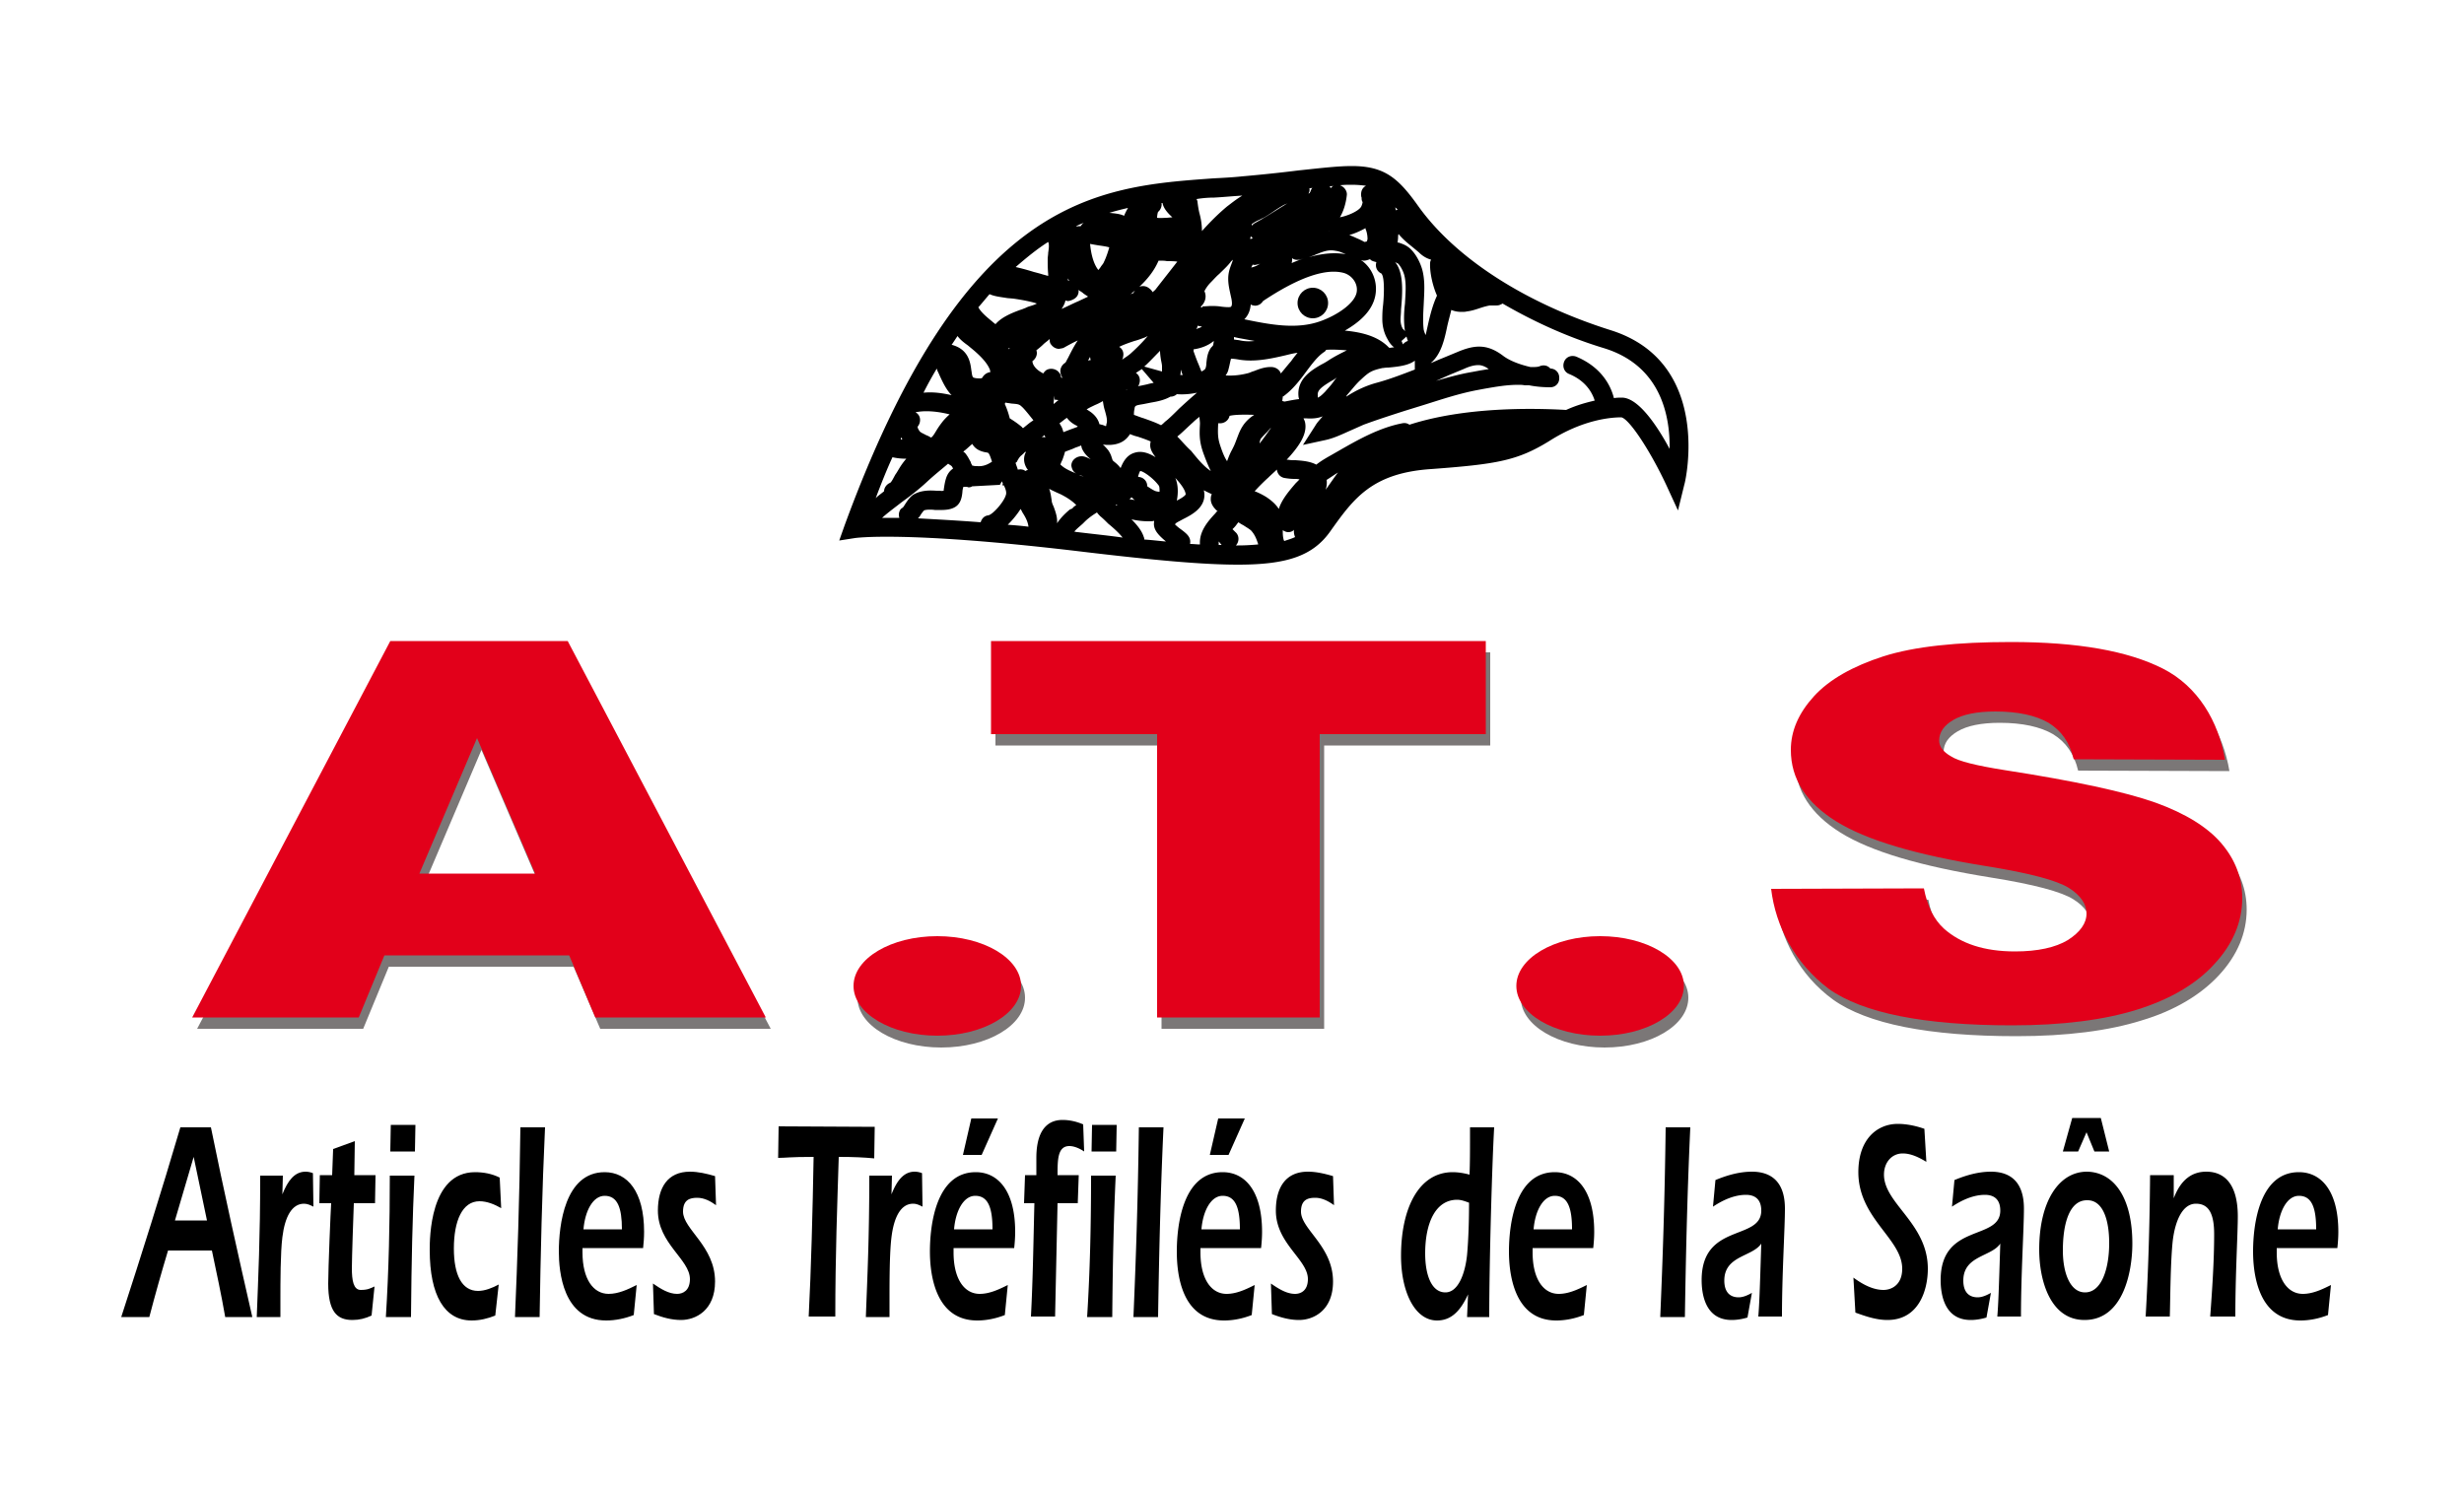 <svg id="Calque_1" xmlns="http://www.w3.org/2000/svg" viewBox="0 0 500 302"><style>.st0{fill:#7b7777}.st1{fill:#e2001a}</style><path class="st0" d="M116.4 196.2H78.9l-5.2 12.6H40l40.2-76.4h36l40.2 76.4h-34.6l-5.4-12.6zm-6.9-16.5l-11.8-27.5L86 179.7h23.5zM202 132.4h100.4v18.9h-33.7v57.5h-33v-57.5H202v-18.9zM360.3 182.7l31-.1c.7 3.6 2 6.3 4.1 8.2 3.4 3 8.1 4.6 14.4 4.6 4.6 0 8.2-.8 10.7-2.3 2.5-1.6 3.8-3.4 3.8-5.4 0-1.9-1.2-3.7-3.6-5.2s-7.9-3-16.7-4.4c-14.3-2.3-24.4-5.3-30.5-9.1-6.1-3.8-9.2-8.6-9.2-14.5 0-3.9 1.6-7.5 4.7-10.9s7.9-6.1 14.1-8.1c6.3-2 14.9-2.9 25.9-2.9 13.5 0 23.7 1.8 30.8 5.4 7.1 3.6 11.3 10.7 12.6 18.5l-30.7-.1c-.8-3.4-2.5-5.8-5.1-7.4-2.6-1.5-6.2-2.3-10.8-2.3-3.8 0-6.6.6-8.5 1.7-1.9 1.1-2.9 2.5-2.9 4.2 0 1.2.8 2.3 2.4 3.2 1.5 1 5.2 1.9 10.9 2.8 14.2 2.2 24.4 4.4 30.6 6.6 6.1 2.2 10.6 5 13.4 8.3s4.2 7 4.2 11.1c0 4.8-1.9 9.3-5.6 13.3s-9 7.2-15.7 9.2c-6.7 2.1-15.2 3.2-25.4 3.2-17.9 0-30.3-2.5-37.2-7.4-6.9-5-10.8-12.6-11.7-20.2zM208 202.5c0 5.6-7.6 10.1-17 10.1s-17-4.5-17-10.1 7.6-10.1 17-10.1 17 4.5 17 10.1zM342.6 202.5c0 5.6-7.6 10.1-17 10.1s-17-4.5-17-10.1 7.6-10.1 17-10.1 17 4.5 17 10.1z"/><path class="st1" d="M115.5 193.9H78l-5.2 12.6H39l40.2-76.4h36l40.2 76.4h-34.6l-5.3-12.6zm-6.9-16.6l-11.8-27.5-11.7 27.5h23.5zM201.1 130.1h100.4V149h-33.7v57.5h-33V149h-33.7v-18.9zM359.4 180.4l31-.1c.7 3.6 2 6.3 4.1 8.2 3.4 3 8.1 4.6 14.4 4.6 4.6 0 8.2-.8 10.7-2.3 2.5-1.6 3.8-3.4 3.8-5.4 0-1.9-1.2-3.7-3.6-5.2s-7.9-3-16.7-4.4c-14.3-2.3-24.4-5.3-30.5-9.1-6.1-3.8-9.2-8.6-9.2-14.5 0-3.9 1.6-7.5 4.7-10.9s7.9-6.1 14.1-8.1c6.3-2 14.9-2.9 25.9-2.9 13.5 0 23.7 1.8 30.8 5.4 7.1 3.6 11.3 10.7 12.6 18.5l-30.7-.1c-.8-3.4-2.5-5.8-5.1-7.4-2.6-1.5-6.2-2.3-10.8-2.3-3.8 0-6.6.6-8.5 1.7-1.9 1.1-2.9 2.5-2.9 4.2 0 1.2.8 2.3 2.4 3.2 1.5 1 5.2 1.9 10.9 2.8 14.2 2.2 24.4 4.4 30.6 6.6 6.1 2.2 10.6 5 13.4 8.3s4.2 7 4.2 11.1c0 4.8-1.9 9.3-5.6 13.3-3.7 4.1-9 7.2-15.7 9.3-6.7 2.1-15.2 3.2-25.4 3.2-17.9 0-30.3-2.5-37.2-7.4-6.9-5.2-10.8-12.7-11.7-20.3z"/><ellipse class="st1" cx="190.2" cy="200.1" rx="17" ry="10.1"/><ellipse class="st1" cx="324.7" cy="200.1" rx="17" ry="10.1"/><path d="M34.1 253.8c-1.3 4.3-2.6 8.9-3.8 13.5h-5.7c4.1-12.6 8.2-25.6 12-38.5h6.2c2.6 12.8 5.5 25.8 8.4 38.5h-5.5c-.8-4.6-1.8-9.2-2.7-13.5h-8.9zm7.9-6.1l-2.7-12.9-3.8 12.9H42zM57.3 242.4c1.1-2.8 2.5-4.6 4.7-4.6.5 0 1 .1 1.5.3l.1 6.8c-.6-.3-1.2-.6-1.9-.6-2.5 0-3.9 2.7-4.4 6.8-.4 3.1-.4 9.2-.4 12.6v3.6h-4.8c.3-8.1.7-15.9.7-28.7h4.6l-.1 3.8zM71.8 244.2c-.1 2.5-.4 11.2-.4 13.2 0 2.4.3 4.4 1.8 4.4 1.4 0 1.9-.3 2.8-.7l-.6 5.9c-1.3.6-2.5.9-3.9.9-3.2 0-4.9-1.8-4.9-7.4 0-2.9.5-15 .6-16.3h-2.4l.1-5.7h2.5l.2-5.3 4.4-1.6-.1 6.9h4.3l-.1 5.7h-4.3zM84.1 238.6c-.4 8.6-.6 17.1-.7 28.7h-5.1c.6-9.5.8-19.1.8-28.7h5zm-4.9-4.9l.1-5.4h5l-.1 5.4h-5zM100.5 267c-1.5.6-3.1 1-4.8 1-5.5 0-8.5-5.1-8.5-14.3 0-2.3 0-15.8 9.2-15.8 1.7 0 3.4.3 5 1.1l.3 6.2c-1.4-.8-2.9-1.4-4.4-1.4-3.5 0-5.2 4-5.2 9.6 0 5.3 1.6 8.6 4.9 8.6 1.4 0 2.9-.6 4.2-1.3l-.7 6.3zM104.5 267.3c.5-11.8.9-23.1 1.1-38.5h5c-.6 12.8-.9 25.7-1.1 38.5h-5zM118.2 253.3v.9c0 5.4 2.2 8.4 5.3 8.4 2 0 3.9-.9 5.7-1.8l-.6 6.1c-1.8.7-3.7 1.1-5.6 1.1-8.8 0-9.6-10-9.6-14 0-5.3 1.2-16.1 9.3-16.1 4.6 0 8 3.9 8 12.1 0 1.2-.1 2.4-.2 3.3h-12.3zm8-3.8c0-4.4-.9-6.8-3.5-6.8-2.4 0-4 3.1-4.3 6.8h7.8zM132.5 260.5c1.6 1.1 3.2 2.1 4.9 2.1 1.1 0 2.6-.6 2.6-3 0-4-6.5-7.2-6.5-13.9 0-4.7 2-7.9 6.5-7.9 1.7 0 3.4.4 5.1.9l.2 5.9c-1.1-.8-2.4-1.5-3.8-1.5s-2.9.3-2.9 2.8c0 3.6 6.5 7 6.5 14.2 0 5.9-4 7.8-6.9 7.8-1.9 0-3.7-.5-5.5-1.2l-.2-6.2zM177.5 228.7l-.1 6.4c-2.1-.2-4.2-.3-7.2-.3-.3 9.8-.7 19.8-.7 32.4h-5.4c.5-9.6.8-21.4 1-32.4-5 0-5.6.2-7.2.2l.1-6.4 19.5.1z"/><path d="M180.9 242.4c1.1-2.8 2.5-4.6 4.7-4.6.5 0 1 .1 1.5.3l.1 6.8c-.6-.3-1.2-.6-1.9-.6-2.5 0-3.9 2.7-4.4 6.8-.4 3.1-.4 9.2-.4 12.6v3.6h-4.8c.3-8.1.7-15.9.7-28.7h4.6l-.1 3.8zM193.5 253.3v.9c0 5.4 2.2 8.4 5.3 8.4 2 0 3.9-.9 5.7-1.8l-.6 6.1c-1.8.7-3.7 1.1-5.6 1.1-8.8 0-9.6-10-9.6-14 0-5.3 1.2-16.1 9.3-16.1 4.6 0 8 3.9 8 12.1 0 1.2-.1 2.4-.2 3.3h-12.3zm7.9-3.8c0-4.4-.9-6.8-3.5-6.8-2.4 0-4 3.1-4.3 6.8h7.8zm-4.3-22.5h5.4l-3.3 7.4h-3.8l1.7-7.4zM207.8 244.2l.2-5.7h2.3V235c0-6.9 3.4-7.7 5.3-7.7 1.4 0 2.8.3 4.2.9l.2 5.5c-.9-.6-2-1.1-3-1.1-2.4 0-2.4 2.8-2.4 5.9h4.3l-.2 5.7h-4.1l-.5 23h-4.9c.4-7.6.5-15.2.7-23h-2.1zM226.4 238.6c-.4 8.6-.6 17.1-.7 28.7h-5.1c.6-9.5.8-19.1.8-28.7h5zm-4.9-4.9l.1-5.4h5l-.1 5.4h-5zM230 267.3c.5-11.8.9-23.1 1.1-38.5h5c-.6 12.8-.9 25.7-1.1 38.5h-5zM243.6 253.3v.9c0 5.4 2.2 8.4 5.3 8.4 2 0 3.9-.9 5.7-1.8l-.6 6.1c-1.8.7-3.7 1.1-5.6 1.1-8.9 0-9.6-10-9.6-14 0-5.3 1.2-16.1 9.3-16.1 4.6 0 8 3.9 8 12.1 0 1.2-.1 2.4-.2 3.3h-12.3zm8-3.8c0-4.4-.9-6.8-3.5-6.8-2.4 0-4 3.1-4.3 6.8h7.8zm-4.4-22.5h5.4l-3.3 7.4h-3.8l1.7-7.4zM257.9 260.5c1.6 1.1 3.2 2.1 4.9 2.1 1.1 0 2.6-.6 2.6-3 0-4-6.5-7.2-6.5-13.9 0-4.7 2-7.9 6.5-7.9 1.7 0 3.4.4 5.1.9l.2 5.9c-1.1-.8-2.4-1.5-3.8-1.5s-2.9.3-2.9 2.8c0 3.6 6.5 7 6.5 14.2 0 5.9-4 7.8-6.9 7.8-1.9 0-3.7-.5-5.5-1.2l-.2-6.2zM297.9 262.7c-1.6 3.5-3.5 5.3-6.3 5.3-4.5 0-7.3-5.8-7.3-13.1 0-9.7 3.6-17 10.5-17 1.1 0 2.3.2 3.4.5.1-2.6.1-4.6.1-9.6h4.9c-.4 6.8-1 27-1 38.5h-4.5l.2-4.6zm-2.2-19.2c-4.4 0-6.5 4.7-6.5 10.9 0 4.4 1.3 7.9 4.1 7.9 2.6 0 4-3.8 4.4-7.6.3-3.4.4-7.2.4-10.6-.8-.3-1.6-.6-2.4-.6zM311 253.3v.9c0 5.4 2.2 8.4 5.3 8.4 2 0 3.9-.9 5.7-1.8l-.6 6.1c-1.8.7-3.7 1.1-5.6 1.1-8.8 0-9.6-10-9.6-14 0-5.3 1.2-16.1 9.3-16.1 4.6 0 8 3.9 8 12.1 0 1.2-.1 2.4-.2 3.3H311zm8-3.8c0-4.4-.9-6.8-3.5-6.8-2.4 0-4 3.1-4.3 6.8h7.8zM336.9 267.3c.5-11.8.9-23.1 1.1-38.5h5c-.6 12.8-.9 25.7-1.1 38.5h-5zM354.6 267.4c-1 .3-2.1.5-3.2.5-5.5 0-6.1-5.5-6.1-8.1 0-11.7 12.1-7.9 12.1-14.1 0-2.8-1.9-3.2-3.1-3.2-2.3 0-4.6 1-6.7 2.4l.5-5.4c2.4-1 4.9-1.7 7.4-1.7 3 0 6.7 1.2 6.7 7.5 0 4.1-.6 13.2-.6 21.9h-4.8c.2-2.5.3-5.1.6-14.8-1.8 2.7-7.5 2.4-7.5 7.5 0 2.7 1.5 3.4 2.9 3.4.9 0 1.8-.4 2.7-.9l-.9 5zM390.9 235.8c-1.5-.9-3.1-1.7-4.8-1.7-2.2 0-3.8 1.8-3.8 4.3 0 5.9 8.9 9.9 8.9 19.1 0 4.3-1.8 10.4-8.2 10.4-2.2 0-4.3-.7-6.5-1.5l-.4-7.1c1.9 1.4 4 2.5 6.1 2.5 1.6 0 3.8-1 3.8-4.3 0-6.1-8.9-10.2-8.9-19.6 0-6.8 3.9-9.8 8-9.8 1.8 0 3.7.4 5.4 1l.4 6.7zM403.1 267.4c-1 .3-2.1.5-3.2.5-5.5 0-6.1-5.5-6.1-8.1 0-11.7 12.1-7.9 12.1-14.1 0-2.8-1.9-3.2-3.1-3.2-2.3 0-4.6 1-6.7 2.4l.5-5.4c2.4-1 4.9-1.7 7.4-1.7 3 0 6.7 1.2 6.7 7.5 0 4.1-.6 13.2-.6 21.9h-4.8c.2-2.5.3-5.1.6-14.8-1.8 2.7-7.5 2.4-7.5 7.5 0 2.7 1.5 3.4 2.9 3.4.9 0 1.8-.4 2.7-.9l-.9 5zM432.7 252.4c0 5.6-1.8 15.5-9.7 15.5-7 0-9.2-8.1-9.2-14.3 0-9.8 4-15.8 9.7-15.8 5.5.1 9.2 5.3 9.2 14.6zm-14.1 1.4c0 4.6 1.5 8.5 4.5 8.5 3.4 0 4.9-4.9 4.9-10 0-4.8-1.3-8.7-4.4-8.7-3.7-.1-5 4.8-5 10.2zm3.1-20.1h-3.1l1.9-6.8h5.8l1.7 6.8h-3l-1.6-3.9-1.7 3.9zM441.1 243.2c1.5-4 3.9-5.4 6.6-5.4 3.6 0 6.4 2.4 6.4 9.1 0 3.5-.5 11.6-.5 20.3h-5.1c.4-5.5.8-11.2.8-16.7 0-4.2-1.1-6.2-3.7-6.2-2.7 0-4.2 3.4-4.7 7.5-.5 4.6-.5 12.8-.6 15.4h-4.9c.5-8.7.8-17.5.9-28.7h4.8v4.7zM462 253.3v.9c0 5.4 2.2 8.4 5.3 8.4 2 0 3.9-.9 5.7-1.8l-.6 6.1c-1.8.7-3.7 1.1-5.6 1.1-8.8 0-9.6-10-9.6-14 0-5.3 1.2-16.1 9.3-16.1 4.6 0 8 3.9 8 12.1 0 1.2-.1 2.4-.2 3.3H462zm8-3.8c0-4.4-.9-6.8-3.5-6.8-2.4 0-4 3.1-4.3 6.8h7.8zM326.8 67c-17.4-5.5-31.6-14.7-39.1-25.3-4-5.6-6.8-8-13.4-8-2.8 0-6.2.4-10.9.9-3.2.4-6.9.8-11.4 1.2-1.9.2-3.9.3-5.8.4-23.6 1.7-50.3 3.5-74.8 70.4l-1.1 3.1 3.2-.5s9.9-1.5 44.7 2.6c16.6 2 26.2 2.8 33 2.8 10 0 15.2-1.8 18.7-6.7 4.7-6.6 8.4-11.9 20.5-12.7 13.4-1 17.5-1.7 24-5.7 6.9-4.4 12.6-4.8 14.6-4.8 1.6.3 5.9 6.8 9.2 13.9l2.3 5 1.3-5.3c.2-.5 5.8-24.8-15-31.3zm-38.1-11.9c-.3-1.3-1.1-3.2-2.4-4.5-.8-.8-1.7-1.1-2.3-1.3-.2-.1-.4-.1-.4 0 0-.2.1-.8.1-1.1 0-.2 0-.5.1-.7.9 1.1 1.9 1.9 2.9 2.7l1.2 1c.6.6 1.4 1.2 2.5 1.5-.1.2-.2.4-.2.7-.1 1.8.5 4.6 1.4 6.6-.8 1.7-1.3 3.6-1.7 5.3l-.6 2.7c-.2-.4-.3-.7-.4-1.1-.2-1.6-.1-3.3 0-5.1.1-2.3.3-4.5-.2-6.7zM238.5 97c1.1 1.2 2 2.4 2.1 3.3 0 .2-.6.7-1.8 1.3.3-1.5.3-3.2-.3-4.6zm-11.8 5.4c0 .1-.1.1-.1.2-.1 0-.1-.1-.2-.1.1-.1.2-.1.3-.1zm-19.3-7.1c-.3-.1-.6 0-.9 0v-.1c-.1-.4-.3-.8-.4-1.2 0-.1.1-.2.2-.2.3-.6.6-1.1 1-1.4.2-.2.5-.4.7-.7.1 0 .1 0 .2.1l-.1.1c-.6 1.3-.2 2.6.5 3.5-.2 0-.4.1-.5.2-.3-.2-.5-.3-.7-.3zm-24.5-6.5c.1.1.1.2.2.4h-.3c0-.2 0-.3.1-.4zm17.9-29.1c1.1.5 2.5.6 3.6.8l1.2.1c2.8.4 4.2.8 4.8 1-.5.3-1.3.5-1.6.6s-.5.2-.7.3c-.3.1-.7.3-1.1.4-1.6.6-3.7 1.4-5 2.9-.2-.2-.4-.3-.6-.5-1.1-.9-2.2-1.8-2.8-2.8 0-.1-.1-.1-.1-.1.8-.9 1.6-1.9 2.3-2.7zm76.3-13.4c0 .1 0 .3.1.4.2.6.3 1.2.3 1.8 0 .1-.1.3-.1.5-.2 0-.3.1-.5.1-.1 0-.2-.1-.4-.2l-.6-.3-.7-.3c-.4-.2-.9-.4-1.4-.6 1.1-.3 2.2-.8 3.3-1.4zm-1.8 13c-.4 2.3-4 4.7-7.4 5.9-4.8 1.7-10.1.7-15.4-.4.8-.8 1.2-1.8 1.3-3 .2.1.4.2.6.2.4.1.8 0 1.2-.2.3-.2.5-.4.7-.7 7.2-4.8 12.7-6.7 16.4-5.7 1.7.5 2.9 2.2 2.6 3.9zm-56.9 36.8c-1-.4-1.9-.8-2.6-1.3-.4-.3-.6-.5-.6-.5 0-.2.3-.8.4-1 .2-.6.4-1.1.5-1.6.7-.3 1.4-.5 2-.8.5-.2.9-.3 1.3-.5 0 .2.1.3.1.5.4 1 1.1 1.7 1.7 2.2l.1.1c-.6-.3-1.2-.6-1.8-.6-1.1 0-2.1.8-2.1 1.9.1.7.4 1.3 1 1.6zm2.9-23c-.2 0-.3 0-.5.1.1-.3.3-.5.4-.8 0 .2.1.5.1.7zm-16.6-2.5h.2c-.1.1-.1.2-.2.3v-.3zm7 22zm-.3-3.9l.6-.4v.1c0 .1.1.2.1.4-.2-.1-.5-.1-.7-.1zm2.4-6.7c0-.6.1-1.1.2-1.7v.8l.8.1c-.3.2-.6.5-1 .8zm2.7 2.8c.5.7 1.2 1.2 1.8 1.5.1.1.3.1.4.3-.7.3-1.4.5-2.1.8-.3.1-.5.2-.8.3-.1-.2-.1-.4-.2-.6-.1-.4-.4-.8-.6-1.2.6-.4 1-.8 1.5-1.1zm13.2-13.3c-.6.6-1.3 1-2 1.5.1-.2.2-.4.2-.6.2-.8-.1-1.6-.8-2 1-.5 2.2-.9 3.1-1.2.8-.2 1.5-.5 2.1-.7l.6-.3c-1 1.2-2.2 2.4-3.2 3.3zm-.3-11.8c.3-.2.6-.5.9-.7-.1.2-.3.3-.3.5-.1 0-.3.1-.6.2zm-5.4-6.5c-.1.3-.4.6-.6.9-.1.2-.3.4-.5.7l-.1-.1c-.9-1.2-1.4-3.1-1.6-5.2.5.1 1.1.2 1.7.3.7.1 1.5.2 2.2.4-.2.7-.6 2-1.1 3zm-5.2 6.4c.1-.3.1-.6 0-.8l.1.1c.3.2.7.4 1 .7l.9.6c-.6.3-1.3.6-1.9.9-1.2.5-2.3 1.1-3.5 1.6.3-.4.5-.8.7-1.3 0-.1.1-.3.1-.4h.1c.2.1.4.1.5.1 1-.2 1.8-.7 2-1.5zM216 70.5c.9-.5 1.8-1 2.7-1.4-.8 1.2-1.4 2.4-2 3.6-.2.3-.3.6-.5.9-.5.3-.9.8-1 1.4-.1.6.1 1.2.4 1.7-.1 0-.2-.1-.3-.1 0-.3-.1-.7-.4-1-.6-.8-1.9-1-2.7-.4-.2.2-.4.4-.5.6-.7-.4-1.4-.8-1.9-1.6-.2-.3-.3-.7-.3-.9.7-.5 1.1-1.4.8-2.2.5-.4 1-.8 1.4-1.2s.9-.7 1.3-1.1c0 .3 0 .7.2 1 .4.6 1 1 1.7 1 .5-.1.8-.1 1.1-.3zm2.7 25.8c.2.1.3.1.5.1.2.1.4.2.7.4-.4-.2-.8-.4-1.2-.5zm4.9-10.1c-.2 0-.3-.1-.5-.1-.2-.8-.7-1.7-1.8-2.5-.3-.2-.6-.4-.8-.5.4-.3 1.1-.6 1.7-.9.5-.2 1.1-.5 1.6-.8.1.7.2 1.3.4 1.9.3 1.1.6 2.1.3 2.8 0 .1 0 .3-.1.4-.2-.1-.5-.2-.8-.3zm4.9-7.1c.1-.1.2-.1.3-.1-.1 0-.2.1-.3.1zm2-3.4c.4-.3.8-.5 1.2-.8l2.4 2.8c-.5.1-1 .2-1.3.3l-1.4.3c-.2 0-.4.1-.5.1.1-.1.2-.2.2-.3.4-.9.2-1.9-.6-2.4zm1.7-1.3l.1-.1c1-.9 2-2 3.1-3.1 0 .6.1 1.3.2 1.9.1.5.2.9.2 1.3v1l-3.6-1zm2.4-15.8c-.2.3-.4.4-.7.7-.3-.5-.6-.7-.5-.6-.6-.6-1.4-.8-2.2-.5 1.6-1.5 3-3.2 3.9-5.3.7 0 1.3 0 1.7.1.8 0 1.5 0 2.1.1-1.4 1.8-2.9 3.7-4.3 5.5zm27.6-6.2c.4.3.9.4 1.5.3.4-.1.7-.2 1-.3-.9.3-1.7.6-2.6 1 .1-.3.1-.7.1-1zm-16.4 18.1c-.8 1-.9 2.3-1 3.2 0 .4-.1.9-.2 1.1-.1.2-.4.4-.8.6l-.6-1.5c-.4-.9-.7-1.8-1-2.6v-.4c1.4-.2 2.9-.7 4.1-1.7 0 .3-.1.6-.1.8-.1.2-.2.3-.4.5zm7.9-22c0-.2.1-.4.1-.6.1.2.3.3.4.4-.1.1-.3.2-.5.2zm.2 5.8l.3-.6c.3.1.5.1.8 0 .2 0 .5-.1.7-.2-.5.4-1.3.7-1.8.8 0 .1 0 .1 0 0 0 .1 0 .1 0 0zm-4.5.8c-.4 1.7 0 3.3.3 4.7l.2.9c0 .1.3 1.4-.2 1.6-.3.1-1.5 0-2.1-.1-.7-.1-1.5-.1-2-.1l-1.6.1v.2c-.1 0-.2-.1-.4-.1.2-.2.4-.4.6-.7.7-1.1.4-2.1.2-2.5.1-.2.5-1 1.3-1.8.6-.6 1.1-1.2 1.7-1.7.8-.8 1.6-1.5 2.3-2.4.1-.2.3-.3.5-.5-.2.7-.6 1.5-.8 2.4zm-6.4 11c.3.1.6.1.9.2-.3.2-.7.3-1.2.5.2-.2.3-.4.3-.7zm7.4 2.3l.9.2 3.3.6c-1 .1-1.9.1-2.9-.1-.4-.1-.8-.1-1.3-.2v-.5zm4.2-23.1c-.2.1-.4.3-.6.5v-.3c.5-.4 1.3-.8 1.6-.9.3-.2.6-.3.8-.4.7-.4 1.3-.8 1.9-1.2.7-.5 1.5-1 2.2-1.4.2-.1.5-.2.9-.4l-.2.1c-2.3 1.4-4.4 2.8-6.6 4zm-15 29.7c0 .1.1.2.1.3.1.3.2.6.3.8h-.5c.1-.3.1-.7.1-1.1zm20.3.8c-.2-.7-.9-1.2-1.7-1.3-1.4-.1-2.7.4-3.7.8-.4.1-.8.3-1.1.4-1.5.4-3 .6-4.7.5.3-.4.5-.8.6-1.3.2-.7.3-1.4.5-2.1.5 0 1.2.1 1.7.2 3.2.5 6.4-.2 9.4-.9.8-.2 1.6-.4 2.4-.5-.4.5-.9 1.1-1.3 1.7-.8.9-1.4 1.7-2.1 2.5zm-22-31.7l-1.1.1c-.4 0-1.5.1-2 0 0-.4.1-1 .2-1.2.5-.4.8-1.1.7-1.8h.2c.2 1.1 1.1 2.1 2 2.9zm-17.5.9c-.4.1-.8.4-1.1.9h-.1c-.3 0-.5 0-.7.1 0 0 0-.1-.1-.1.7-.4 1.4-.6 2-.9zM217 57c-.1 0-.2-.1-.3-.1v-.4c.1.2.2.4.3.5zm-21.2 34.4c.5-.4 1-.9 1.5-1.3.4.7 1.1 1.4 2.7 1.7.2 0 .4.1.5.1.3.2.6 1.2.8 1.8-.9.6-1.8 1-3 .9-.3 0-.6 0-.9-.1h-.1l-.1-.2c-.1-.2-.2-.3-.2-.5-.3-.5-.6-1.2-1.2-1.9-.1-.1-.2-.1-.3-.2.1-.2.2-.2.3-.3zm9.1-6.5c-.2-.8-.5-1.8-1-2.9 0-.1.1-.2.1-.3.4.1.7.1 1.2.2 1.2.1 1.6.1 2.1.6.5.4 1.6 1.8 2.4 2.8l-.6.4c-.4.3-1 .8-1.5 1.2-.1-.1-.2-.1-.2-.2-.8-.7-1.7-1.3-2.5-1.8zM227.4 95c-.4-.5-.8-.9-1.2-1.2-.1-.1-.4-.3-.4-.4-.1-.1-.1-.3-.2-.5-.1-.4-.3-.9-.7-1.5-.4-.5-.8-.9-1.1-1.2.4.1.9.1 1.4.1 2.3-.1 3.4-1.1 4.1-2.2.5.2 1 .4 1.5.5.9.3 1.8.6 2.7 1-.3 1.2.1 2 1 3.2-1.3-.8-2.8-1.4-4.3-.9-1.7.5-2.4 2.1-2.8 3.1zm3.6 1.5c.1-.3.3-.9.4-.9.5 0 2.5 1.3 3.7 2.9.2.2.2.7.2 1.3-.4 0-.8-.1-1-.2-.8-.4-1.3-.8-1.5-.9 0-.7-.3-1.3-1-1.7-.2-.1-.5-.2-.8-.2-.1-.2 0-.3 0-.3zm5.9-11.3l-.5.4c-.2.2-.5.5-.8.7-1.2-.6-2.4-1-3.5-1.4-.7-.2-1.4-.5-2-.7 0-.4 0-.7.1-1.1.1-.8.1-.8 1.9-1.1l1.5-.3c1.2-.2 2.7-.5 3.9-1.2h.1c.4 0 .9-.2 1.2-.5 1.3.1 2.7 0 4.1-.3-1.2 1-2.4 2.1-3.6 3.2-.8.8-1.6 1.6-2.4 2.3zm2 3.4l.6-.5c.9-.8 1.7-1.6 2.6-2.4.4-.4.9-.8 1.3-1.1 0 .4.1.9.1 1.4-.1 2-.2 3.5.7 6 .4 1.1.9 2.4 1.5 3.6-1.5-1-2.7-2.5-4-4.1-1.1-1-1.9-2-2.8-2.9zm18.2-.9c.3-.3.5-.6.8-.9 0 .1-.1.1-.1.2-.7 1-1.4 2-2.2 3 0-.3.1-.6.2-.9.3-.4.8-.9 1.3-1.4zm3.6-6.2c-.2 0-.3-.1-.5-.1l.1-.8h-.1c2-1.4 3.4-3.2 4.8-5.1 1.2-1.6 2.3-3.1 3.6-4 .2-.1.4-.3.5-.5 1.4-.1 2.8 0 4.2.1-1.2.6-2.4 1.2-3.5 1.9-.6.4-1.1.7-1.7 1-1.9 1.1-5 2.9-4.6 6.5 0 .2.1.3.1.5-.9.1-1.9.3-2.9.5zm6.7-1.3c-.1-1 .8-1.7 2.8-2.9.4-.2.7-.4 1.1-.7-.3.3-.5.6-.8 1-.5.7-1.1 1.3-1.6 1.9-.6.6-1 1-1.5 1.2v-.5zm6-.1c.9-1 1.7-2.1 2.7-3 1.7-1.6 2.2-1.9 4.4-2.4.2 0 .6-.1 1.2-.1 2.4-.2 4.2-.5 5.4-1.4V75c-2.6 1-5.2 2-7.8 2.7-2.2.6-4.3 1.6-6.1 2.8 0-.1.1-.3.2-.4zm11.7-12.9c-.2-.2-.3-.4-.4-.4-.3-.5-.5-1.1-.5-2 0-.5.1-1.2.1-2 .3-3.2.6-7.5-1.2-9.6l.6.3c.5.5 1.1 1.6 1.3 2.5.4 1.7.2 3.6.1 5.6-.2 1.7-.3 3.6 0 5.6zm.3 1.1c.1.3.2.7.3.9-.4.1-.8.4-1 .7l-.3-.7 1-.9zm-1.8-25.7c-.1 0-.2 0-.3.1-.1-.2-.1-.4-.2-.6.2.1.4.3.5.5zm-.7 27.9c-.4 0-.7.1-1 .1 0 0 0-.1-.1-.1-2.2-2.3-5.6-3.1-8.9-3.4 2.6-1.5 5.6-3.8 6.2-7.2.5-2.8-.7-5.6-2.9-7.1.2 0 .3.1.5.1.4 0 .8-.1 1.3-.3l.2.2c.3.2.7.3 1.1.4-.3.9.1 1.9 1 2.3.8.8.5 5.4.3 6.9-.1 1-.1 1.9-.1 2.4 0 1 .2 2.6 1.1 4.1.4.8.9 1.3 1.3 1.6zm-11-32.9c.9-.1 1.6-.1 2.4-.1 1.1 0 2.1.1 2.9.2-.6.3-1 .9-1 1.7 0 .3 0 .5.1.7 0 .3 0 .6.2.9 0 .2-.2.9-.4 1.1-.6.8-2.6 1.7-4.2 2 .7-1.2 1.2-2.7 1.4-4.5.1-.8-.5-1.7-1.4-2zm-1.3.1c-.2.1-.4.3-.6.5 0-.1-.1-.3-.2-.4.3 0 .5 0 .8-.1zm-.8 9.2c0 .1-.1.1 0 0-.1 0 0 0 0 0zm1.2 4c.8.1 1.4.4 2.1.7-2.2-.4-4.7-.2-7.5.6.5-.2.9-.3 1.3-.5 1.5-.6 2.6-1.1 4.1-.8zm-5.1-12c0 .1-.1.1-.1.2s-.1.1-.3.2c.2-.3.3-.7.2-1.1.2 0 .4 0 .6-.1-.2.3-.3.5-.4.8zm-8.8.2c-.1.1-.1.1 0 0h-.1c0 .1 0 0 .1 0zm-10.7 1c1.9-.1 3.8-.3 5.7-.4-1.2.7-2.3 1.6-3.1 2.2-1.8 1.5-3.5 3.2-5.1 5 0-1.3-.2-2.5-.5-3.6-.2-.8-.3-1.5-.4-2.3 0-.2-.1-.4-.2-.6 1.2-.2 2.4-.3 3.6-.3zm-18.3 3.7c-.8-.4-1.9-.5-3-.6 1.3-.4 2.5-.7 3.8-1-.3.5-.6 1.1-.8 1.6zm-15.4 5.3c0 .1.1.2.1.3.1.6 0 1.2-.1 1.9 0 .4-.1.8-.1 1.3 0 .9 0 2 .1 3v.4c-.4-.1-.7-.2-1.1-.3-.3-.1-1-.3-1.8-.5-1.6-.5-2.8-.8-3.7-1 2.3-2 4.4-3.7 6.6-5.1zm-16.3 21l.6.5c1.6 1.3 3.3 2.9 3.9 4.5 0 .1 0 .2.1.4-.5.1-1.2.3-1.7 1.2-.2.1-.3.1-.5.1-.7 0-1.3-.1-1.4-.3-.2-.4-.2-.9-.3-1.4-.2-1.6-.6-4.2-3.9-5.1h-.1l1.2-1.8c.6.8 1.4 1.4 2.1 1.9zm-6.3 4.7c0 .1.1.3.1.4l.2.4c.8 1.8 1.6 3.5 2.7 4.6-1.8-.4-3.7-.7-5.7-.5a72 72 0 0 1 2.7-4.9zm2.6 9.3c-.8.7-1.4 1.4-1.6 1.7-.4.5-.8 1.1-1.1 1.6s-.6 1-.9 1.3c-.1 0-.1.1-.2.1-.3-.2-.7-.4-1-.5-.5-.3-1.1-.5-1.3-.8s-.4-.6-.4-.9c.6-.7.7-1.8.1-2.5l-.5-.5h.4c1.8-.3 4.1-.1 6.5.5zm-11.6 8.7c.9.2 1.8.3 2.8.3-.6.7-1.1 1.4-1.5 2.1-.2.3-.4.7-.7 1.1-.3.5-.8 1.6-1.1 1.7-.7.3-1.2 1-1.2 1.7-.6.5-1.2.9-1.7 1.4 1.1-2.9 2.2-5.7 3.4-8.3zm2.4 9.8c-.1.2-.2.3-.3.4-.1.1-.3.2-.4.3-.4.5-.5 1.2-.3 1.8H179c1.2-1.1 2.6-2.1 4-3.2 1.8-1.3 3.6-2.7 5.2-4.2 1.4-1.3 2.8-2.4 4.2-3.6.2.2.5.3.7.5.1.1.2.3.3.5-.6.4-1.1 1-1.4 1.9-.3.9-.4 1.8-.5 2.4v.2c-.2 0-.4.1-.7 0h-.8c-1.3-.1-2.9-.1-4.3.6-.9.4-1.5 1.3-2.2 2.4zm17 2c-.8.1-1.3.7-1.5 1.4-5.1-.4-9.3-.6-12.7-.8.1-.2.3-.3.4-.5.2-.4.7-1 .8-1.1.4-.2 1.5-.2 2.2-.1h1c3.7.1 4.4-1.5 4.6-3.7 0-.3.1-.7.2-1h.6c.2 0 .3.1.4.1h.2c.2 0 .4-.1.6-.2l5.6-.3.4-.7c.1.1.1.3.2.4l-.1.4h.3c.4.8.6 1.5.4 2-.4 1.4-2.7 4-3.6 4.1zm4 1.9c1-1 1.9-2.1 2.6-3.2.2.3.3.6.5.9.7 1.1 1 1.9 1.1 2.7-1.5-.2-2.9-.3-4.2-.4zm12.6-3.1c-1.2 1-2 1.9-2.6 2.8.1-1.2-.3-2.3-.7-3.4-.2-.4-.4-.9-.4-1.3-.1-.6-.2-1.5-.5-2.3.5.3 1 .5 1.4.7l.9.4c1.2.6 2.3 1.3 3.2 2.2-.3.2-.6.4-.8.7l-.5.2zm1.6 4.6c-.3 0-.5-.1-.7-.1.3-.4.9-.9 1.7-1.6l.4-.4c.8-.8 1.7-1.4 2.5-1.9.2.3.4.5.7.8.5.4 1 .9 1.6 1.5 1 .8 2.2 1.9 2.9 2.8-2.8-.4-5.8-.7-9.1-1.1zm10.9-7.1c.2.2.4.4.7.6-.4-.1-.7-.1-1.1-.2.1-.1.3-.2.4-.4zm2.6 8.6c0-.2 0-.3-.1-.5-.4-1.3-1.4-2.5-2.5-3.6 1.3.3 2.5.4 3.5.4.4 0 .8 0 1.1-.1 0 .3-.1.6 0 1.1.2 1.1 1.1 2 2.4 3.1-1.3-.1-2.8-.3-4.4-.4zm14.5-5.4c-1.5 1.6-3.4 3.7-3.2 6.4-.6 0-1.3-.1-2-.1v-.1c.2-1.3-.7-2-1.9-2.9-.3-.2-.8-.6-1.2-1 .1 0 .1-.1.2-.2.4-.3.9-.5 1.4-.8 1.8-.9 4.5-2.3 4.4-5.1 0-.3-.1-.6-.1-.8.5.3 1 .5 1.6.8-.1.2-.2.5-.2.8-.1 1.1.6 2 1.4 2.7-.2 0-.3.1-.4.3zm.6 6.5v-.3-.4c.2.2.4.5.6.7h-.6zm.3-20.2c-.5-1.5-.5-2.5-.4-4.5h.2c.9.1 1.9-.5 2.1-1.5.8-.2 2.3-.3 5.1-.2h-.1c-2.3 1.5-2.9 3.2-3.5 4.8-.2.5-.4 1.1-.7 1.7l-.3.6c-.4.7-.7 1.5-1 2.3-.6-.9-1-2-1.4-3.2zm3.2 20.3c.7-.8.7-2-.1-2.7l-.6-.6.1-.1c.2-.2.5-.5.7-.8.1-.1.2-.3.4-.5.3.2.6.4 1 .6.6.4 1.3.8 1.6 1.1.7.8 1 1.5 1.4 2.7v.1c-1.2.1-2.5.2-4 .2h-.5zm9.8-.9l-.1-.2c-.2-.7-.2-1.3-.2-2 .3.2.7.4 1.1.4s.7-.1 1-.3c.1 0 .1-.1.2-.2-.1.5 0 1 .2 1.5-.6.3-1.3.5-2.2.8zm2.8-12.2l-.5.5c-1.1 1.3-2.8 3.2-3.4 5.2-.5-.8-1.3-1.6-2.5-2.4-.8-.5-1.6-.9-2.4-1.2.8-.9 1.8-1.9 2.8-2.8.6-.6 1.2-1.1 1.7-1.6.1.8.6 1.5 1.5 1.7.6.1 1.3.2 2.1.2.3 0 .6 0 1 .1l-.3.3zm5.6 1.8c.2-.6.3-1.3.2-2 .8-.5 1.5-1 2.3-1.5-.9 1.2-1.7 2.4-2.5 3.5zm60.1-18.7c-.4 0-1 0-1.6.1-.6-2.4-2.4-6.2-7.6-8.4-1-.4-2.1 0-2.5 1s0 2.1 1 2.5c3.4 1.4 4.7 3.8 5.2 5.4-1.7.4-3.6.9-5.8 1.9-7-.4-20.7-.6-31.8 3-.4-.3-.9-.4-1.4-.3-4.8.9-9.3 3.5-13.3 5.8l-1.4.8c-.9.5-1.9 1.1-2.8 1.8-1.3-.7-2.9-.8-4.2-.9-.6 0-1.1 0-1.5-.1h-.3c2.4-2.6 4.3-5.2 3.7-7.7-.1-.3-.2-.5-.3-.7h.5c1.3.1 2.4 0 3.4-.4-.5.6-1.1 1.2-1.5 1.9l-2.5 3.9 4.6-1c1.8-.4 3.4-1.2 5-1.9l2.7-1.2c2.7-1 5.5-1.9 8.3-2.8l4.2-1.3c3.5-1.1 6.8-2.2 10.4-2.9l1.6-.3c2.3-.4 4.5-.8 6.9-.8.4 0 .8 0 1.3.1h.9c1.5.3 3 .4 4.3.4 1.1 0 1.9-.9 1.8-2 0-1-.8-1.8-1.8-1.8-.5-.6-1.3-.8-2.1-.5-.4.2-1.1.2-1.9.2-2.2-.5-4.3-1.3-5.6-2.3-3.3-2.5-5.9-2.2-9.4-.7l-2.9 1.2c-.8.3-1.6.7-2.4 1 2.1-1.7 2.8-4.7 3.4-7.6.3-1.3.6-2.3.8-3.2.7.3 1.4.4 2.1.4.4 0 .7 0 1.1-.1.9-.1 1.8-.4 2.7-.7.6-.2 1.3-.4 1.9-.5h.9c.5 0 .8 0 1.1-.1.2-.1.5-.2.6-.3 6.2 3.6 13.1 6.8 20.7 9.1 11.5 3.6 13.3 13.8 13.2 20.4-2.8-5.2-6.5-10.4-9.7-10.4zm-37.7-3.4l2.7-1.2 2.9-1.2c1.3-.6 2.2-.8 3-.8.7 0 1.4.3 2.1.8l-1.8.3-1.6.3c-2.4.4-4.9 1.1-7.3 1.8z"/><circle cx="266.4" cy="61.5" r="3.1"/></svg>